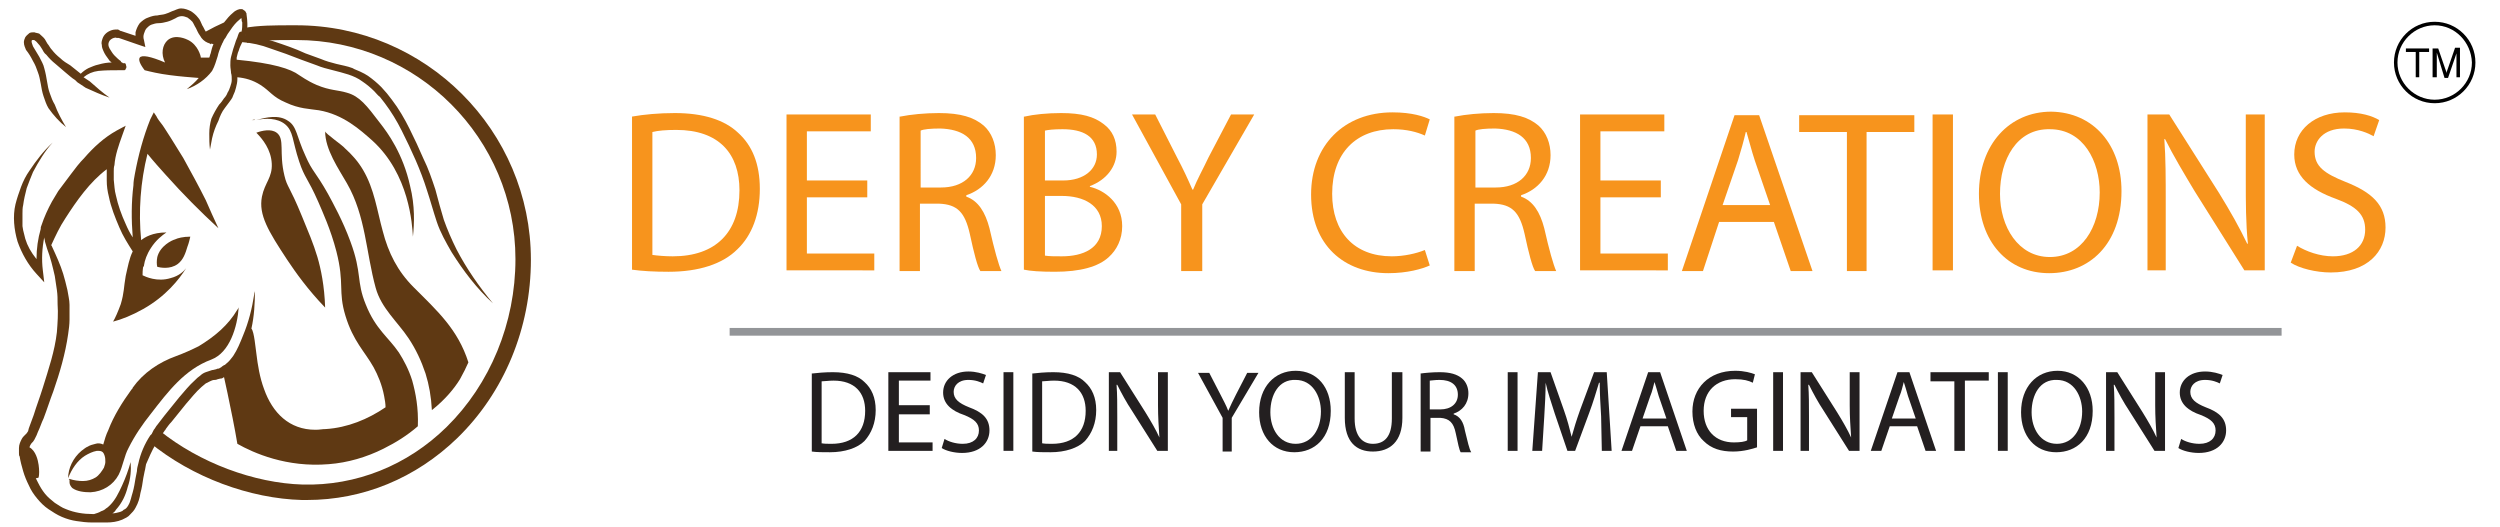 <?xml version="1.0" encoding="utf-8"?>
<!-- Generator: Adobe Illustrator 22.0.1, SVG Export Plug-In . SVG Version: 6.00 Build 0)  -->
<svg version="1.0" id="Layer_1" xmlns="http://www.w3.org/2000/svg" xmlns:xlink="http://www.w3.org/1999/xlink" x="0px" y="0px"
	 viewBox="0 0 356 75" style="enable-background:new 0 0 356 75;" xml:space="preserve">
<style type="text/css">
	.st0{fill:#5F3913;}
	.st1{fill:#F7941D;}
	.st2{fill:#939598;}
	.st3{fill:#231F20;}
</style>
<g>
	<g>
		<g>
			<g>
				<path class="st0" d="M33.8,44.1c0.1-0.1,0.2-0.3,0.2-0.4c-0.2,2.9-1.3,6.5-3.9,7.5c-3.8,1.4-6.2,4.6-8.6,7.7
					c-1.2,1.5-2.3,3.1-3.2,4.9c-0.6,1.1-0.8,2.6-1.4,3.8c-0.8,1.5-2.3,2.4-4,2.5c-0.9,0-1.9-0.1-2.6-0.6c-0.2-0.2-0.4-0.5-0.4-0.8
					c0-0.1,0-0.3,0-0.4c0,0-0.1,0-0.1-0.1c0,0,0.1,0,0.1,0c0.6,0.2,1.3,0.3,1.9,0.3c0.7,0,1.3-0.2,1.8-0.5c0.5-0.3,0.9-0.9,1.2-1.4
					c0.1-0.3,0.2-0.6,0.2-0.8c0-0.3,0-0.6-0.1-0.9c-0.1-0.3-0.2-0.5-0.4-0.6c-0.2-0.1-0.4-0.1-0.7-0.1c-0.6,0.1-1.2,0.4-1.7,0.7
					c-1.1,0.7-1.9,1.9-2.4,3.2c0-1.4,0.7-2.9,1.9-3.9c0.3-0.2,0.6-0.5,0.9-0.6c0.3-0.2,0.7-0.3,1.1-0.4c0.3-0.1,0.7-0.1,1.1,0.1
					c0.2-0.7,0.4-1.4,0.7-2c0.8-2.1,2-4,3.3-5.8c0.1-0.1,0.2-0.2,0.2-0.3c1.5-2.1,3.7-3.6,6.2-4.5c1.1-0.4,2.2-0.9,3.2-1.4
					C30.6,47.9,32.5,46.3,33.8,44.1z"/>
			</g>
			<g>
				<path class="st0" d="M25.3,37.6c-1.1,0.8-2.5,0.5-2.9,0.4c-0.1-0.3-0.1-0.9,0-1.4c0.4-1.6,2.1-2.4,2.5-2.5
					c0.4-0.2,1.2-0.4,2.2-0.4c-0.1,0.4-0.2,0.9-0.4,1.4C26.4,36.1,26.1,37,25.3,37.6z"/>
			</g>
			<g>
				<path class="st0" d="M35.8,17.1c0.2,0,0.4-0.1,0.6-0.1c-0.1,0-0.1,0-0.2,0.1L35.8,17.1z"/>
			</g>
			<g>
				<path class="st0" d="M51.7,24.2c1.6,2.7,2,5.8,2.8,8.7c0.8,3.1,2.1,5.7,4.4,8c3.4,3.4,6.3,6,7.8,10.7c-0.3,0.7-0.7,1.5-1.2,2.4
					c-0.8,1.3-2.1,2.9-4,4.4c-0.1-1.9-0.4-3.6-0.9-5.2c-0.6-1.8-1.4-3.5-2.4-5c-1.6-2.4-3.9-4.3-4.7-7.2c-1.4-5.1-1.4-10.2-4.1-14.9
					c-1.2-2.1-3.1-4.8-3.1-7.4c0,0.3,2.5,2,2.8,2.4C50.1,22,51,23,51.7,24.2z"/>
			</g>
			<g>
				<path class="st0" d="M4.7,8.7c0.3,0.5,0.5,1,0.7,1.6c0.2,0.5,0.3,1.1,0.4,1.6c0.1,0.6,0.2,1.2,0.4,1.8c0.2,0.6,0.4,1.2,0.7,1.7
					c0.7,1,1.6,2,2.5,2.7c-0.6-1-1.2-2.1-1.6-3.2c-0.3-0.5-0.5-1-0.7-1.6c-0.2-0.5-0.3-1.1-0.4-1.7c-0.1-0.6-0.2-1.2-0.4-1.9
					C6.2,9.2,5.9,8.7,5.6,8.1C5.3,7.6,5,7.1,4.7,6.6C4.6,6.3,4.5,6.1,4.5,5.9c0-0.1,0-0.1,0-0.1c0,0,0.1-0.1,0.1-0.1
					c0.1,0,0.1,0,0.2,0c0.1,0,0.1,0,0.2,0.1c0.2,0.1,0.3,0.3,0.5,0.5C5.7,6.5,5.8,6.7,6,7c0.1,0.2,0.3,0.6,0.6,0.8
					C7,8.3,7.4,8.7,7.9,9.1c0.5,0.4,0.9,0.8,1.4,1.2c0.5,0.4,0.9,0.8,1.4,1.1c0.1,0.1,0.1,0.1,0.2,0.2c0.1,0.1,0.2,0.2,0.4,0.3
					c0.3,0.2,0.6,0.4,0.9,0.6c1.1,0.5,2.2,1,3.4,1.4c-1-0.7-1.9-1.5-2.8-2.3c-0.3-0.2-0.6-0.4-0.9-0.6c0.6-0.5,1.3-0.8,2.1-0.9
					C15,10,15.9,10,16.8,10l0.3,0l0.2,0c0,0,0.1,0,0.1,0h0l0,0l0.1,0l0.1,0l0,0c0,0,0,0,0.1,0c0.1,0,0.2-0.1,0.2-0.2
					C18,9.7,18,9.6,18,9.5c0-0.1-0.1-0.3-0.1-0.4c-0.1-0.1-0.1-0.1-0.1-0.1C17.5,9,17.5,9,17.5,9l0,0l0,0l-0.1-0.1
					c-0.1,0-0.2-0.1-0.2-0.2c-0.3-0.2-0.6-0.5-0.9-0.8c-0.3-0.3-0.5-0.7-0.7-1c-0.2-0.4-0.2-0.6-0.1-0.9c0.1-0.3,0.4-0.5,0.7-0.6
					c0.1,0,0.3-0.1,0.4,0l0.1,0c0,0,0.1,0,0.2,0l0.3,0.1c0.9,0.3,1.7,0.6,2.6,0.9l0.9,0.3l-0.2-1c-0.1-0.3-0.1-0.6,0-0.9
					c0.1-0.3,0.2-0.6,0.4-0.8c0.2-0.2,0.4-0.4,0.7-0.5c0.3-0.1,0.6-0.2,1-0.2c0.4,0,0.8-0.1,1.2-0.2c0.4-0.1,0.8-0.3,1.2-0.5
					c0.3-0.2,0.6-0.3,0.9-0.3c0.3,0,0.5,0.1,0.8,0.2c0.3,0.2,0.5,0.4,0.7,0.6c0.2,0.3,0.3,0.6,0.5,0.9c0.2,0.4,0.3,0.7,0.6,1.1
					c0.2,0.4,0.6,0.8,1.1,1c0.1,0,0.2,0.1,0.3,0.1l0.1,0.1c0,0,0.1,0,0.1-0.1c0.1,0,0.2,0.1,0.3,0.1c-0.2,0.4-0.3,0.9-0.4,1.3
					c-0.1,0.2-0.1,0.4-0.2,0.6c-0.4,0-0.8,0-1.2,0c0-0.2-0.4-1.8-1.8-2.5c-0.2-0.1-1.8-0.9-2.9,0c-0.8,0.7-1,2-0.4,3.2
					c-2.1-0.9-3.3-1.1-3.6-0.7c-0.2,0.3,0,0.9,0.7,1.8c0.8,0.2,2,0.5,3.6,0.7c1.5,0.2,2.9,0.3,4.1,0.4c-0.5,0.6-1.1,1.1-1.7,1.6
					c1.4-0.5,2.7-1.4,3.6-2.6c0.4-0.7,0.6-1.5,0.8-2.1c0.1-0.5,0.3-1,0.5-1.5c0.1-0.1,0.1-0.3,0.2-0.4c0.1-0.2,0.2-0.5,0.4-0.7
					c0,0,0,0,0,0c0,0,0,0,0,0c0.2-0.4,0.4-0.7,0.7-1.1c0.4-0.6,0.8-1.1,1.3-1.5c0.1-0.1,0.2-0.2,0.3-0.2c0,0,0,0,0,0.1
					c0,0.1,0,0.3,0.1,0.5c0,0.4,0,0.9-0.1,1.3C34,4.5,34,4.8,33.9,5c0,0,0,0,0,0c-0.1,0.4-0.3,0.7-0.4,1.1c-0.1,0.3-0.2,0.6-0.3,0.9
					c-0.1,0.4-0.2,0.7-0.3,1.1c-0.1,0.4-0.1,0.8-0.1,1.2c0,0.4,0.1,0.8,0.1,1.1c0.1,0.3,0.1,0.6,0.1,1c0,0.3-0.1,0.6-0.2,0.9
					c-0.1,0.3-0.2,0.6-0.4,0.9c-0.1,0.3-0.3,0.6-0.5,0.8c-0.2,0.3-0.4,0.6-0.7,0.9c-0.4,0.6-0.8,1.3-1.1,2c-0.2,0.7-0.3,1.4-0.3,2.1
					c0,0.8,0,1.5,0.1,2.3c0.1-0.5,0.2-1.1,0.3-1.6c0.2-0.9,0.5-1.7,0.9-2.5c0.2-0.6,0.5-1.3,0.9-1.8c0.2-0.3,0.4-0.5,0.6-0.8
					c0.2-0.3,0.5-0.6,0.6-1c0.2-0.4,0.3-0.7,0.4-1.1c0.1-0.4,0.2-0.8,0.2-1.2c0-0.1,0-0.2,0-0.3c1.1,0.1,2.2,0.4,3.3,1.1
					c1.4,0.9,1.7,1.7,3.6,2.5c1.9,0.9,3.4,0.9,4.7,1.1c3.5,0.6,5.9,2.8,7.6,4.3c5.3,4.8,5.7,12,5.8,13.7c0.2-1.9,0.3-4.4-0.4-7.2
					c-1-4.6-3.2-7.6-4.3-9c-1.9-2.5-2.9-3.8-4.7-4.3c-1.3-0.4-2.4-0.3-4.3-1.1c-1.4-0.6-2.3-1.3-2.5-1.4c-1.2-0.9-3.7-1.7-8.9-2.2
					c0-0.1,0-0.2,0-0.3c0.1-0.3,0.1-0.6,0.3-1c0.1-0.4,0.3-0.8,0.5-1.2c1.3,0.1,2.7,0.4,4,0.9c1.5,0.5,2.9,1,4.4,1.6l2.2,0.8
					c0.7,0.3,1.5,0.5,2.3,0.7c1.5,0.4,3,0.7,4.2,1.6c0.6,0.4,1.2,0.9,1.7,1.4c0.3,0.3,0.5,0.6,0.8,0.8c0.2,0.3,0.5,0.6,0.7,0.9
					c0.9,1.2,1.7,2.5,2.4,3.9c1.4,2.8,2.7,5.6,3.6,8.5c0.5,1.5,0.9,3,1.4,4.5c0.5,1.5,1.3,2.9,2.1,4.3c1.7,2.7,3.6,5.2,5.9,7.3
					c-2-2.4-3.8-5-5.2-7.7c-0.7-1.4-1.3-2.8-1.8-4.2C62.8,30,62.4,28.5,62,27c-0.5-1.5-1-3-1.7-4.4c-0.6-1.4-1.3-2.9-2-4.3
					c-0.7-1.4-1.5-2.8-2.5-4.1c-0.2-0.3-0.5-0.6-0.7-0.9c-0.3-0.3-0.5-0.6-0.8-0.9c-0.6-0.6-1.2-1.1-1.9-1.6l-0.5-0.3
					c-0.2-0.1-0.4-0.2-0.6-0.3c-0.4-0.2-0.8-0.3-1.1-0.5c-0.8-0.3-1.5-0.4-2.3-0.6c-0.8-0.2-1.5-0.4-2.2-0.7l-2.2-0.8
					C42,6.9,40.5,6.4,39,5.9c-1.3-0.4-2.6-0.8-4-0.9c0.1-0.3,0.1-0.6,0.2-0.9c0.1-0.9-0.1-2.1-0.1-2.1c0,0,0-0.1,0-0.1
					c-0.1-0.1-0.1-0.3-0.3-0.4c-0.1-0.1-0.2-0.1-0.3-0.2c-0.1,0-0.1,0-0.2,0c-0.1,0-0.1,0-0.1,0c-0.2,0-0.3,0.1-0.4,0.1
					c-0.2,0.1-0.4,0.2-0.6,0.4c-0.5,0.4-0.9,0.9-1.3,1.4c-0.9,0.4-1.7,0.8-2.6,1.3c-0.2-0.3-0.3-0.6-0.5-0.9
					c-0.2-0.4-0.3-0.8-0.6-1.1c-0.3-0.4-0.7-0.7-1-0.9c-0.4-0.2-0.9-0.4-1.4-0.4c-0.5,0-0.9,0.3-1.3,0.4c-0.4,0.2-0.7,0.3-1,0.4
					c-0.3,0.1-0.7,0.1-1.1,0.2c-0.4,0-0.8,0.1-1.3,0.3c-0.4,0.1-0.9,0.5-1.2,0.8c-0.3,0.4-0.5,0.9-0.6,1.3c0,0.2,0,0.3,0,0.5
					c-0.6-0.2-1.2-0.4-1.8-0.6l-0.3-0.1c-0.1,0-0.1,0-0.2-0.1l-0.2-0.1c-0.3,0-0.6,0-0.9,0.1c-0.6,0.2-1.1,0.6-1.3,1.2
					c-0.1,0.3-0.2,0.6-0.1,0.9c0,0.3,0.1,0.6,0.2,0.8c0.2,0.5,0.5,0.9,0.8,1.3c0.1,0.2,0.3,0.3,0.4,0.4c-0.6,0-1.2,0.1-1.9,0.3
					c-0.5,0.1-0.9,0.3-1.4,0.5c-0.4,0.2-0.8,0.5-1.1,0.8c-0.5-0.4-1-0.8-1.5-1.2C9.5,9,9,8.7,8.6,8.3C8.1,7.9,7.7,7.5,7.4,7.1
					C7.2,6.9,7.1,6.7,6.9,6.4C6.7,6.2,6.6,5.9,6.4,5.6C6.2,5.3,5.9,5.1,5.6,4.8C5.4,4.7,5.1,4.7,4.9,4.6c-0.3,0-0.5,0-0.7,0.1
					C4,4.9,3.8,5,3.6,5.3C3.5,5.5,3.4,5.8,3.4,6c0,0.5,0.2,0.8,0.3,1.1C4.1,7.6,4.4,8.1,4.7,8.7z M17.3,9L17.3,9L17.3,9L17.3,9z"/>
				<g>
					<path class="st0" d="M22.2,63.2C22.2,63.2,22.2,63.2,22.2,63.2c0.1-0.1,0.1-0.2,0.2-0.3c0,0,0,0,0,0c0.2-0.4,0.7-1.1,1-1.5
						c0,0,0,0,0,0c0,0,0-0.1,0.1-0.1c0,0,0,0,0,0c0-0.1,0.1-0.1,0.1-0.2c0,0,0,0,0,0c0.3-0.4,0.5-0.7,0.8-1c0.7-0.9,1.4-1.7,2.1-2.6
						c0.7-0.8,1.4-1.7,2.2-2.4c0.2-0.2,0.4-0.3,0.6-0.5c0.2-0.1,0.4-0.2,0.6-0.3c0.2-0.1,0.4-0.2,0.7-0.2c0.1,0,0.2,0,0.4-0.1
						c0.1,0,0.3-0.1,0.5-0.1c0.1,0,0.3-0.1,0.4-0.2c0.2,0.8,0.3,1.5,0.5,2.3c0.5,2.4,1,4.8,1.4,7.2c2.3,1.3,7,3.4,13,2.9
						c2.7-0.2,5.4-1,7.8-2.2c1.8-0.9,3.4-1.9,4.9-3.2c0.1-2.6-0.3-4.7-0.8-6.5c-0.5-1.6-1.2-2.9-1.9-4c-1.5-2.2-3.3-3.3-4.7-6.8
						c-1.4-3.4-0.5-4.4-2.2-9c-1.1-3-2.5-5.5-3.2-6.8c-1.8-3.2-2.2-3.1-3.2-5.4c-1.3-2.8-1.2-4.2-2.5-5c-1.3-0.9-3.1-0.5-4.5-0.1
						c1.3-0.3,3-0.3,4.1,0.6c1.2,1,1,2.3,2,5.3c0.8,2.4,1.2,2.3,2.7,5.7c0.6,1.4,1.8,4,2.6,7.1c1.2,4.7,0.2,5.6,1.3,9.2
						c1.1,3.6,2.7,5,4,7.3c0.6,1.1,1.2,2.5,1.5,4.1c0.1,0.5,0.2,1.1,0.2,1.6c-2.5,1.7-5.4,2.9-8.5,3.1c-0.5,0-0.9,0.1-1.4,0.1h-0.1
						c-3.7,0-6.1-2.4-7.3-5.8c-0.6-1.6-0.9-3.4-1.1-5.1c-0.1-0.6-0.3-3.1-0.7-3.5c0.4-1.8,0.5-3.6,0.5-5.4c0,0.2-0.1,0.3-0.1,0.5
						c-0.3,2-0.8,4-1.6,5.9c-0.4,1-0.8,2-1.4,2.9c-0.3,0.4-0.6,0.8-1,1.1c-0.1,0.1-0.2,0.2-0.3,0.2c-0.1,0.1-0.2,0.1-0.3,0.2
						l-0.1,0.1c-0.1,0-0.1,0.1-0.2,0.1c-0.1,0.1-0.2,0.1-0.3,0.1c-0.1,0-0.2,0.1-0.3,0.1c-0.1,0-0.3,0.1-0.5,0.1
						c-0.3,0.1-0.6,0.2-0.9,0.3c-0.3,0.1-0.6,0.3-0.8,0.5c-0.3,0.2-0.5,0.4-0.7,0.6c-0.9,0.8-1.6,1.7-2.3,2.5
						c-0.7,0.9-1.4,1.7-2.1,2.6c-0.3,0.4-0.7,0.9-1,1.3c-0.2,0.2-0.3,0.5-0.5,0.7l-0.2,0.4l-0.1,0.2l-0.1,0.1l0,0c0,0,0,0,0,0
						c0,0,0,0,0,0l-0.1,0.1c-0.8,1.2-1.4,2.6-1.7,4c-0.1,0.4-0.2,0.7-0.2,1.1l-0.2,1c-0.1,0.6-0.2,1.3-0.4,2
						c-0.2,0.6-0.3,1.3-0.6,1.8c-0.1,0.2-0.3,0.5-0.5,0.6l-0.2,0.1c0,0-0.1,0.1-0.1,0.1c-0.1,0.1-0.2,0.1-0.4,0.2
						c-0.4,0.1-0.7,0.2-1.1,0.2c0.2-0.1,0.4-0.3,0.5-0.5c0.9-1,1.4-2.1,1.7-3.3c0.4-1.1,0.5-2.4,0.4-3.5c-0.3,1.1-0.7,2.2-1.2,3.3
						c-0.5,1.1-1,2.1-1.7,2.8c-0.2,0.2-0.4,0.4-0.6,0.5c-0.2,0.2-0.4,0.3-0.7,0.4c-0.3,0.2-0.7,0.3-1,0.4c-0.1,0-0.1,0-0.2,0
						c-1.3,0-2.6-0.2-3.8-0.7c-0.6-0.2-1.1-0.6-1.6-0.9c-0.5-0.4-1-0.8-1.4-1.3c-0.4-0.5-0.7-1-1-1.6c-0.1-0.2-0.2-0.4-0.3-0.6
						c0.2,0,0.4-0.1,0.4-0.1c0.1-0.4,0.1-1.1,0-1.8c-0.1-0.7-0.4-2-1.3-2.5c0-0.1,0.1-0.2,0.1-0.3c0.1-0.1,0.1-0.2,0.2-0.3l0.1-0.1
						l0.1-0.1c0.1-0.1,0.1-0.2,0.2-0.3c0.1-0.2,0.2-0.4,0.3-0.6l0.2-0.5c0.3-0.6,0.5-1.3,0.8-1.9c0.5-1.3,0.9-2.6,1.4-3.9
						c0.9-2.6,1.7-5.3,2.1-8.1c0.1-0.7,0.2-1.4,0.2-2.1c0-0.7,0-1.4,0-2.1c0-0.7-0.2-1.4-0.3-2.1C9.4,40.4,9.2,39.7,9,39
						c-0.4-1.3-1-2.6-1.6-3.9c0-0.1-0.1-0.1-0.1-0.2c0.6-1.3,1.2-2.6,2-3.8c1.6-2.5,3.5-5.2,5.9-7c0,0.5,0,1.1,0,1.6
						c0,0.8,0.1,1.5,0.3,2.3c0.3,1.5,0.9,3,1.5,4.4c0.5,1.2,1.2,2.3,1.9,3.4c-0.5,1-0.7,2.2-1,3.5c-0.3,1.7-0.2,2.3-0.7,4
						c-0.4,1.1-0.8,2-1.1,2.5c1.2-0.3,2.7-0.9,4.3-1.8c3.2-1.8,5.1-4.2,6.1-5.8c-0.3,0.4-1,1.1-2.2,1.4c-1.9,0.6-3.6-0.2-4-0.4
						c0-0.3,0-0.7,0.1-1.3l0.1,0.1l0-0.2c0.1-0.7,0.4-1.6,1-2.5c0.7-1.1,1.6-1.8,2.2-2.2c-2,0-3.1,0.7-3.6,1.1c0,0,0,0,0,0
						c-0.4-4.1-0.1-8.3,0.9-12.3c0.8,1,1.7,2,2.6,3c2.5,2.8,5,5.3,7.5,7.6c-0.6-1.3-1.2-2.6-1.8-4c-1-2-2.1-4-3.2-6
						c-0.6-1-1.2-1.9-1.8-2.9l-0.9-1.4c-0.3-0.5-0.7-0.9-1-1.4l-0.1-0.2l-0.4-0.6L21.4,17c-1,2.5-1.7,5.1-2.2,7.8
						c-0.1,0.5-0.2,1.1-0.2,1.6c-0.3,2.4-0.3,4.9-0.1,7.4c-0.4-0.6-0.7-1.2-1-1.9c-0.6-1.3-1.1-2.7-1.4-4.1
						c-0.2-0.7-0.2-1.4-0.3-2.2c0-0.4,0-0.8,0-1.2c0-0.3,0-0.6,0.1-0.9c0.1-1.4,0.6-2.8,1.1-4.2l0.5-1.4l-1.3,0.7
						c-1.8,1-3.3,2.4-4.6,3.9c-0.7,0.7-1.3,1.5-1.9,2.3c-0.6,0.8-1.2,1.6-1.8,2.4c-0.3,0.5-0.6,1-0.9,1.5c-0.6,1.1-1.1,2.2-1.5,3.4
						c-0.1,0.2-0.1,0.3-0.1,0.5c-0.4,1.4-0.6,2.8-0.6,4.3C4.4,35.9,3.9,35,3.6,34c-0.1-0.4-0.2-0.8-0.3-1.2l-0.1-0.6
						c0-0.2,0-0.4,0-0.6c0-0.4,0-0.8,0-1.2c0-0.4,0-0.8,0.1-1.2c0.1-0.8,0.3-1.6,0.5-2.4c0.3-0.8,0.6-1.6,0.9-2.3
						c0.8-1.5,1.7-3,2.8-4.2c-1.3,1.2-2.3,2.5-3.3,4c-0.5,0.7-0.9,1.5-1.2,2.3c-0.3,0.8-0.6,1.7-0.8,2.5c-0.4,1.7-0.2,3.6,0.3,5.3
						c0.6,1.7,1.5,3.3,2.7,4.6l1.1,1.2l-0.2-1.7c-0.2-1.6-0.1-3.2,0.2-4.7c0,0.2,0.1,0.4,0.1,0.6c0.1,0.3,0.2,0.7,0.3,1
						c0.5,1.3,0.8,2.6,1.1,3.9c0.1,0.7,0.2,1.3,0.3,2c0.1,0.7,0.1,1.3,0.1,2c0.1,1.3,0,2.7-0.1,4c-0.3,2.7-1.2,5.3-2,7.9
						c-0.4,1.3-0.9,2.6-1.3,3.9c-0.2,0.6-0.5,1.3-0.7,1.9L4,61.4c-0.1,0.1-0.1,0.2-0.2,0.3c0,0-0.1,0.1-0.1,0.1L3.5,62
						c-0.2,0.2-0.3,0.3-0.4,0.5c-0.2,0.4-0.4,0.8-0.4,1.3c0,0.2,0,0.5,0,0.7c0,0.2,0,0.4,0.1,0.5c0.1,0.7,0.3,1.4,0.5,2.1
						c0.2,0.7,0.5,1.4,0.8,2c0.3,0.7,0.7,1.3,1.2,1.9c0.5,0.6,1,1.1,1.6,1.5c0.6,0.4,1.2,0.8,1.9,1.1c0.7,0.3,1.4,0.5,2.1,0.6
						c0.7,0.1,1.4,0.2,2.2,0.2c0.7,0,1.4,0,2.1,0c0.7,0,1.5-0.1,2.2-0.4c0.2-0.1,0.4-0.2,0.6-0.3c0.1-0.1,0.2-0.1,0.3-0.2l0.2-0.2
						c0.3-0.3,0.6-0.6,0.8-1c0.4-0.7,0.6-1.4,0.7-2.1c0.2-0.7,0.3-1.4,0.4-2.1l0.2-1c0.1-0.3,0.1-0.6,0.2-1
						C21.2,65.2,21.6,64.2,22.2,63.2L22.2,63.2z"/>
				</g>
			</g>
			<g>
				<path class="st0" d="M36.5,18.9c0.8-0.3,2.1-0.6,2.9,0c1.2,0.9,0.3,2.8,1.1,6.1c0.4,1.7,0.7,1.4,2.5,5.8
					c0.9,2.2,1.6,3.8,2.2,5.8c0.5,1.7,1,4.1,1.1,7.2c-2.5-2.6-4.2-5-5.4-6.8c-2.7-4.1-4.1-6.4-3.6-9c0.4-2,1.5-2.7,1.4-4.7
					C38.6,21.3,37.4,19.8,36.5,18.9z"/>
			</g>
		</g>
		<circle class="st0" cx="25.5" cy="34.9" r="0.4"/>
	</g>
	<g>
		<path class="st0" d="M43.7,71.2c-0.2,0-0.5,0-0.7,0C35.6,71,27.4,68,21.3,63l1.4-1.7c5.7,4.6,13.5,7.5,20.4,7.7
			c7.6,0.2,14.9-2.7,20.5-8.2c6.2-6.1,9.8-14.8,9.8-23.9c0-17.2-14-31.2-31.2-31.2l-0.7,0c-2.1,0-4.5,0-6.3,0.4L34.7,4
			c2-0.4,4.6-0.4,6.8-0.4l0.7,0c18.4,0,33.4,15,33.4,33.4c0,9.7-3.8,18.9-10.5,25.4C59.2,68.1,51.7,71.2,43.7,71.2z"/>
	</g>
</g>
<g>
	<g>
		<path class="st1" d="M90,16.6c1.7-0.3,3.8-0.5,6.1-0.5c4.1,0,7.1,1,9,2.8c2,1.8,3.1,4.4,3.1,8c0,3.6-1.1,6.6-3.2,8.6
			c-2.1,2.1-5.5,3.2-9.8,3.2c-2,0-3.8-0.1-5.2-0.3V16.6z M92.9,36.3c0.7,0.1,1.8,0.2,2.9,0.2c6.1,0,9.5-3.4,9.5-9.4
			c0-5.2-2.9-8.6-9-8.6c-1.5,0-2.6,0.1-3.4,0.3V36.3z"/>
		<path class="st1" d="M123.5,28.1h-8.6v8h9.6v2.4H112V16.3h12v2.4h-9.1v7h8.6V28.1z"/>
		<path class="st1" d="M128.2,16.6c1.5-0.3,3.5-0.5,5.5-0.5c3.1,0,5,0.6,6.4,1.8c1.1,1,1.7,2.5,1.7,4.2c0,2.9-1.8,4.9-4.2,5.7V28
			c1.7,0.6,2.7,2.2,3.3,4.5c0.7,3.1,1.3,5.2,1.7,6.1h-3c-0.4-0.6-0.9-2.5-1.5-5.3c-0.7-3.1-1.8-4.2-4.4-4.3h-2.7v9.6h-2.9V16.6z
			 M131.1,26.7h2.9c3.1,0,5-1.7,5-4.2c0-2.9-2.1-4.1-5.1-4.2c-1.4,0-2.4,0.1-2.8,0.3V26.7z"/>
		<path class="st1" d="M145.9,16.6c1.3-0.3,3.2-0.5,5.2-0.5c2.9,0,4.7,0.5,6.1,1.6c1.2,0.9,1.8,2.2,1.8,3.9c0,2.1-1.4,4-3.8,4.9v0.1
			c2.1,0.5,4.6,2.3,4.6,5.6c0,1.9-0.8,3.4-1.9,4.4c-1.5,1.4-4.1,2.1-7.7,2.1c-2,0-3.5-0.1-4.4-0.3V16.6z M148.8,25.7h2.6
			c3,0,4.8-1.6,4.8-3.7c0-2.6-2-3.6-4.9-3.6c-1.3,0-2.1,0.1-2.5,0.2V25.7z M148.8,36.4c0.6,0.1,1.4,0.1,2.4,0.1c3,0,5.7-1.1,5.7-4.3
			c0-3-2.6-4.3-5.7-4.3h-2.4V36.4z"/>
		<path class="st1" d="M168.2,38.5v-9.4l-7-12.8h3.3l3.1,6.1c0.9,1.7,1.5,3,2.2,4.6h0.1c0.6-1.5,1.4-2.9,2.2-4.6l3.2-6.1h3.3
			l-7.4,12.8v9.5H168.2z"/>
		<path class="st1" d="M203.6,37.8c-1.1,0.5-3.2,1.1-5.9,1.1c-6.3,0-11-4-11-11.2c0-7,4.7-11.7,11.6-11.7c2.8,0,4.5,0.6,5.3,1
			l-0.7,2.3c-1.1-0.5-2.6-0.9-4.5-0.9c-5.2,0-8.7,3.3-8.7,9.2c0,5.4,3.1,8.9,8.5,8.9c1.7,0,3.5-0.4,4.7-0.9L203.6,37.8z"/>
		<path class="st1" d="M207.2,16.6c1.5-0.3,3.5-0.5,5.5-0.5c3.1,0,5,0.6,6.4,1.8c1.1,1,1.7,2.5,1.7,4.2c0,2.9-1.8,4.9-4.2,5.7V28
			c1.7,0.6,2.7,2.2,3.3,4.5c0.7,3.1,1.3,5.2,1.7,6.1h-3c-0.4-0.6-0.9-2.5-1.5-5.3c-0.7-3.1-1.8-4.2-4.4-4.3h-2.7v9.6h-2.9V16.6z
			 M210.1,26.7h2.9c3.1,0,5-1.7,5-4.2c0-2.9-2.1-4.1-5.1-4.2c-1.4,0-2.4,0.1-2.8,0.3V26.7z"/>
		<path class="st1" d="M236.5,28.1h-8.6v8h9.6v2.4H225V16.3h12v2.4h-9.1v7h8.6V28.1z"/>
		<path class="st1" d="M244.8,31.6l-2.3,7h-3l7.5-22.2h3.5l7.6,22.2H255l-2.4-7H244.8z M252.1,29.3l-2.2-6.4
			c-0.5-1.5-0.8-2.8-1.2-4.1h-0.1c-0.3,1.3-0.7,2.7-1.1,4l-2.2,6.4H252.1z"/>
		<path class="st1" d="M263,18.8h-6.8v-2.4h16.4v2.4h-6.8v19.8H263V18.8z"/>
		<path class="st1" d="M278.1,16.3v22.2h-2.9V16.3H278.1z"/>
		<path class="st1" d="M302.1,27.2c0,7.6-4.6,11.7-10.3,11.7c-5.9,0-10-4.5-10-11.3c0-7.1,4.4-11.7,10.3-11.7
			C298.1,16,302.1,20.6,302.1,27.2z M284.8,27.6c0,4.7,2.6,9,7.1,9c4.5,0,7.1-4.2,7.1-9.2c0-4.4-2.3-9-7.1-9
			C287.2,18.3,284.8,22.7,284.8,27.6z"/>
		<path class="st1" d="M305.8,38.5V16.3h3.1l7.1,11.2c1.6,2.6,2.9,4.9,4,7.2l0.1,0c-0.3-3-0.3-5.7-0.3-9.1v-9.3h2.7v22.2h-2.9
			l-7.1-11.3c-1.5-2.5-3-5-4.2-7.4l-0.1,0c0.2,2.8,0.2,5.5,0.2,9.2v9.5H305.8z"/>
		<path class="st1" d="M327.1,35c1.3,0.8,3.2,1.5,5.1,1.5c2.9,0,4.6-1.5,4.6-3.8c0-2.1-1.2-3.3-4.2-4.4c-3.6-1.3-5.9-3.2-5.9-6.3
			c0-3.5,2.9-6,7.2-6c2.3,0,3.9,0.5,4.9,1.1l-0.8,2.3c-0.7-0.4-2.2-1.1-4.2-1.1c-3,0-4.2,1.8-4.2,3.3c0,2.1,1.4,3.1,4.4,4.3
			c3.8,1.5,5.7,3.3,5.7,6.5c0,3.4-2.5,6.4-7.8,6.4c-2.1,0-4.5-0.6-5.7-1.4L327.1,35z"/>
	</g>
	<g>
		<rect x="103.9" y="46.7" class="st2" width="221" height="1.1"/>
	</g>
	<g>
		<g>
			<g>
				<path d="M346.7,14.7c-3.2,0-5.8-2.6-5.8-5.8s2.6-5.8,5.8-5.8c3.2,0,5.8,2.6,5.8,5.8S349.9,14.7,346.7,14.7z M346.7,3.6
					c-2.9,0-5.3,2.4-5.3,5.3c0,2.9,2.4,5.3,5.3,5.3c2.9,0,5.3-2.4,5.3-5.3C351.9,6,349.6,3.6,346.7,3.6z"/>
			</g>
		</g>
		<g>
			<path d="M344,11V7.4h-1.4V6.9h3.3v0.5h-1.4V11H344z"/>
			<path d="M346.4,11V6.9h0.8l1,2.9c0.1,0.3,0.2,0.5,0.2,0.6c0-0.2,0.1-0.4,0.2-0.7l1-2.9h0.7V11h-0.5V7.6l-1.2,3.5h-0.5L347,7.5V11
				H346.4z"/>
		</g>
	</g>
	<g>
		<g>
			<path class="st3" d="M115.5,53.2c0.9-0.1,1.9-0.2,3.1-0.2c2.1,0,3.6,0.5,4.5,1.4c1,0.9,1.6,2.2,1.6,4c0,1.8-0.6,3.3-1.6,4.4
				c-1,1-2.8,1.6-4.9,1.6c-1,0-1.9,0-2.6-0.1V53.2z M116.9,63.1c0.4,0.1,0.9,0.1,1.5,0.1c3.1,0,4.8-1.7,4.8-4.7
				c0-2.6-1.5-4.3-4.5-4.3c-0.7,0-1.3,0.1-1.7,0.1V63.1z"/>
			<path class="st3" d="M132.3,59H128v4h4.8v1.2h-6.3V53h6v1.2H128v3.5h4.4V59z"/>
			<path class="st3" d="M134.5,62.5c0.6,0.4,1.6,0.7,2.6,0.7c1.5,0,2.3-0.8,2.3-1.9c0-1-0.6-1.6-2.1-2.2c-1.8-0.6-3-1.6-3-3.2
				c0-1.7,1.4-3,3.6-3c1.1,0,2,0.3,2.5,0.5l-0.4,1.2c-0.4-0.2-1.1-0.5-2.1-0.5c-1.5,0-2.1,0.9-2.1,1.7c0,1,0.7,1.6,2.2,2.2
				c1.9,0.7,2.9,1.6,2.9,3.3c0,1.7-1.3,3.2-3.9,3.2c-1.1,0-2.3-0.3-2.9-0.7L134.5,62.5z"/>
			<path class="st3" d="M144.3,53v11.2h-1.4V53H144.3z"/>
			<path class="st3" d="M146.9,53.2c0.9-0.1,1.9-0.2,3.1-0.2c2.1,0,3.6,0.5,4.5,1.4c1,0.9,1.6,2.2,1.6,4c0,1.8-0.6,3.3-1.6,4.4
				c-1,1-2.8,1.6-4.9,1.6c-1,0-1.9,0-2.6-0.1V53.2z M148.3,63.1c0.4,0.1,0.9,0.1,1.5,0.1c3.1,0,4.8-1.7,4.8-4.7
				c0-2.6-1.5-4.3-4.5-4.3c-0.7,0-1.3,0.1-1.7,0.1V63.1z"/>
			<path class="st3" d="M157.9,64.2V53h1.6l3.6,5.7c0.8,1.3,1.5,2.5,2,3.6l0,0c-0.1-1.5-0.2-2.9-0.2-4.6V53h1.4v11.2h-1.5l-3.6-5.7
				c-0.8-1.2-1.5-2.5-2.1-3.7l-0.1,0c0.1,1.4,0.1,2.8,0.1,4.6v4.8H157.9z"/>
			<path class="st3" d="M174.1,64.2v-4.7l-3.5-6.4h1.6l1.6,3.1c0.4,0.8,0.8,1.5,1.1,2.3h0c0.3-0.7,0.7-1.5,1.1-2.3l1.6-3.1h1.6
				l-3.8,6.4v4.8H174.1z"/>
			<path class="st3" d="M189.5,58.5c0,3.9-2.3,5.9-5.2,5.9c-3,0-5-2.3-5-5.7c0-3.6,2.2-5.9,5.2-5.9
				C187.6,52.8,189.5,55.2,189.5,58.5z M180.9,58.7c0,2.4,1.3,4.5,3.6,4.5c2.3,0,3.6-2.1,3.6-4.6c0-2.2-1.2-4.5-3.6-4.5
				C182.1,54,180.9,56.2,180.9,58.7z"/>
			<path class="st3" d="M192.9,53v6.6c0,2.5,1.1,3.6,2.6,3.6c1.7,0,2.7-1.1,2.7-3.6V53h1.5v6.5c0,3.4-1.8,4.8-4.2,4.8
				c-2.3,0-4-1.3-4-4.8V53H192.9z"/>
			<path class="st3" d="M202.2,53.2c0.7-0.1,1.8-0.2,2.8-0.2c1.5,0,2.5,0.3,3.2,0.9c0.6,0.5,0.9,1.3,0.9,2.1c0,1.5-0.9,2.5-2.1,2.9
				v0.1c0.9,0.3,1.4,1.1,1.6,2.3c0.4,1.6,0.6,2.6,0.9,3.1H208c-0.2-0.3-0.4-1.3-0.7-2.7c-0.3-1.5-0.9-2.1-2.2-2.2h-1.4v4.8h-1.4
				V53.2z M203.6,58.3h1.5c1.5,0,2.5-0.8,2.5-2.1c0-1.4-1-2.1-2.6-2.1c-0.7,0-1.2,0.1-1.4,0.1V58.3z"/>
			<path class="st3" d="M216.1,53v11.2h-1.4V53H216.1z"/>
			<path class="st3" d="M228,59.3c-0.1-1.6-0.2-3.4-0.2-4.8h-0.1c-0.4,1.3-0.8,2.7-1.4,4.3l-2,5.4h-1.1l-1.8-5.3
				c-0.5-1.6-1-3-1.3-4.4h0c0,1.4-0.1,3.3-0.2,4.9l-0.3,4.8h-1.4l0.8-11.2h1.8l1.9,5.4c0.5,1.4,0.8,2.6,1.1,3.8h0
				c0.3-1.1,0.7-2.4,1.2-3.8l2-5.4h1.8l0.7,11.2h-1.4L228,59.3z"/>
			<path class="st3" d="M233.6,60.7l-1.2,3.5h-1.5l3.8-11.2h1.7l3.8,11.2h-1.5l-1.2-3.5H233.6z M237.3,59.6l-1.1-3.2
				c-0.2-0.7-0.4-1.4-0.6-2h0c-0.2,0.7-0.3,1.3-0.6,2l-1.1,3.2H237.3z"/>
			<path class="st3" d="M250.2,63.7c-0.6,0.2-1.9,0.6-3.4,0.6c-1.7,0-3.1-0.4-4.2-1.5c-1-0.9-1.6-2.4-1.6-4.2c0-3.3,2.3-5.8,6.1-5.8
				c1.3,0,2.3,0.3,2.8,0.5l-0.3,1.2c-0.6-0.3-1.3-0.5-2.5-0.5c-2.7,0-4.5,1.7-4.5,4.5c0,2.8,1.7,4.5,4.3,4.5c0.9,0,1.6-0.1,1.9-0.3
				v-3.3h-2.3v-1.2h3.7V63.7z"/>
			<path class="st3" d="M253.9,53v11.2h-1.4V53H253.9z"/>
			<path class="st3" d="M256.4,64.2V53h1.6l3.6,5.7c0.8,1.3,1.5,2.5,2,3.6l0,0c-0.1-1.5-0.2-2.9-0.2-4.6V53h1.4v11.2h-1.5l-3.6-5.7
				c-0.8-1.2-1.5-2.5-2.1-3.7l-0.1,0c0.1,1.4,0.1,2.8,0.1,4.6v4.8H256.4z"/>
			<path class="st3" d="M269.1,60.7l-1.2,3.5h-1.5l3.8-11.2h1.7l3.8,11.2h-1.5l-1.2-3.5H269.1z M272.8,59.6l-1.1-3.2
				c-0.2-0.7-0.4-1.4-0.6-2h0c-0.2,0.7-0.3,1.3-0.6,2l-1.1,3.2H272.8z"/>
			<path class="st3" d="M278.3,54.3h-3.4V53h8.3v1.2h-3.4v10h-1.5V54.3z"/>
			<path class="st3" d="M285.9,53v11.2h-1.4V53H285.9z"/>
			<path class="st3" d="M298,58.5c0,3.9-2.3,5.9-5.2,5.9c-3,0-5-2.3-5-5.7c0-3.6,2.2-5.9,5.2-5.9C296,52.8,298,55.2,298,58.5z
				 M289.3,58.7c0,2.4,1.3,4.5,3.6,4.5c2.3,0,3.6-2.1,3.6-4.6c0-2.2-1.2-4.5-3.6-4.5C290.5,54,289.3,56.2,289.3,58.7z"/>
			<path class="st3" d="M299.9,64.2V53h1.6l3.6,5.7c0.8,1.3,1.5,2.5,2,3.6l0,0c-0.1-1.5-0.2-2.9-0.2-4.6V53h1.4v11.2h-1.5l-3.6-5.7
				c-0.8-1.2-1.5-2.5-2.1-3.7l-0.1,0c0.1,1.4,0.1,2.8,0.1,4.6v4.8H299.9z"/>
			<path class="st3" d="M310.6,62.5c0.6,0.4,1.6,0.7,2.6,0.7c1.5,0,2.3-0.8,2.3-1.9c0-1-0.6-1.6-2.1-2.2c-1.8-0.6-3-1.6-3-3.2
				c0-1.7,1.4-3,3.6-3c1.1,0,2,0.3,2.5,0.5l-0.4,1.2c-0.4-0.2-1.1-0.5-2.1-0.5c-1.5,0-2.1,0.9-2.1,1.7c0,1,0.7,1.6,2.2,2.2
				c1.9,0.7,2.9,1.6,2.9,3.3c0,1.7-1.3,3.2-3.9,3.2c-1.1,0-2.3-0.3-2.9-0.7L310.6,62.5z"/>
		</g>
	</g>
</g>
</svg>
